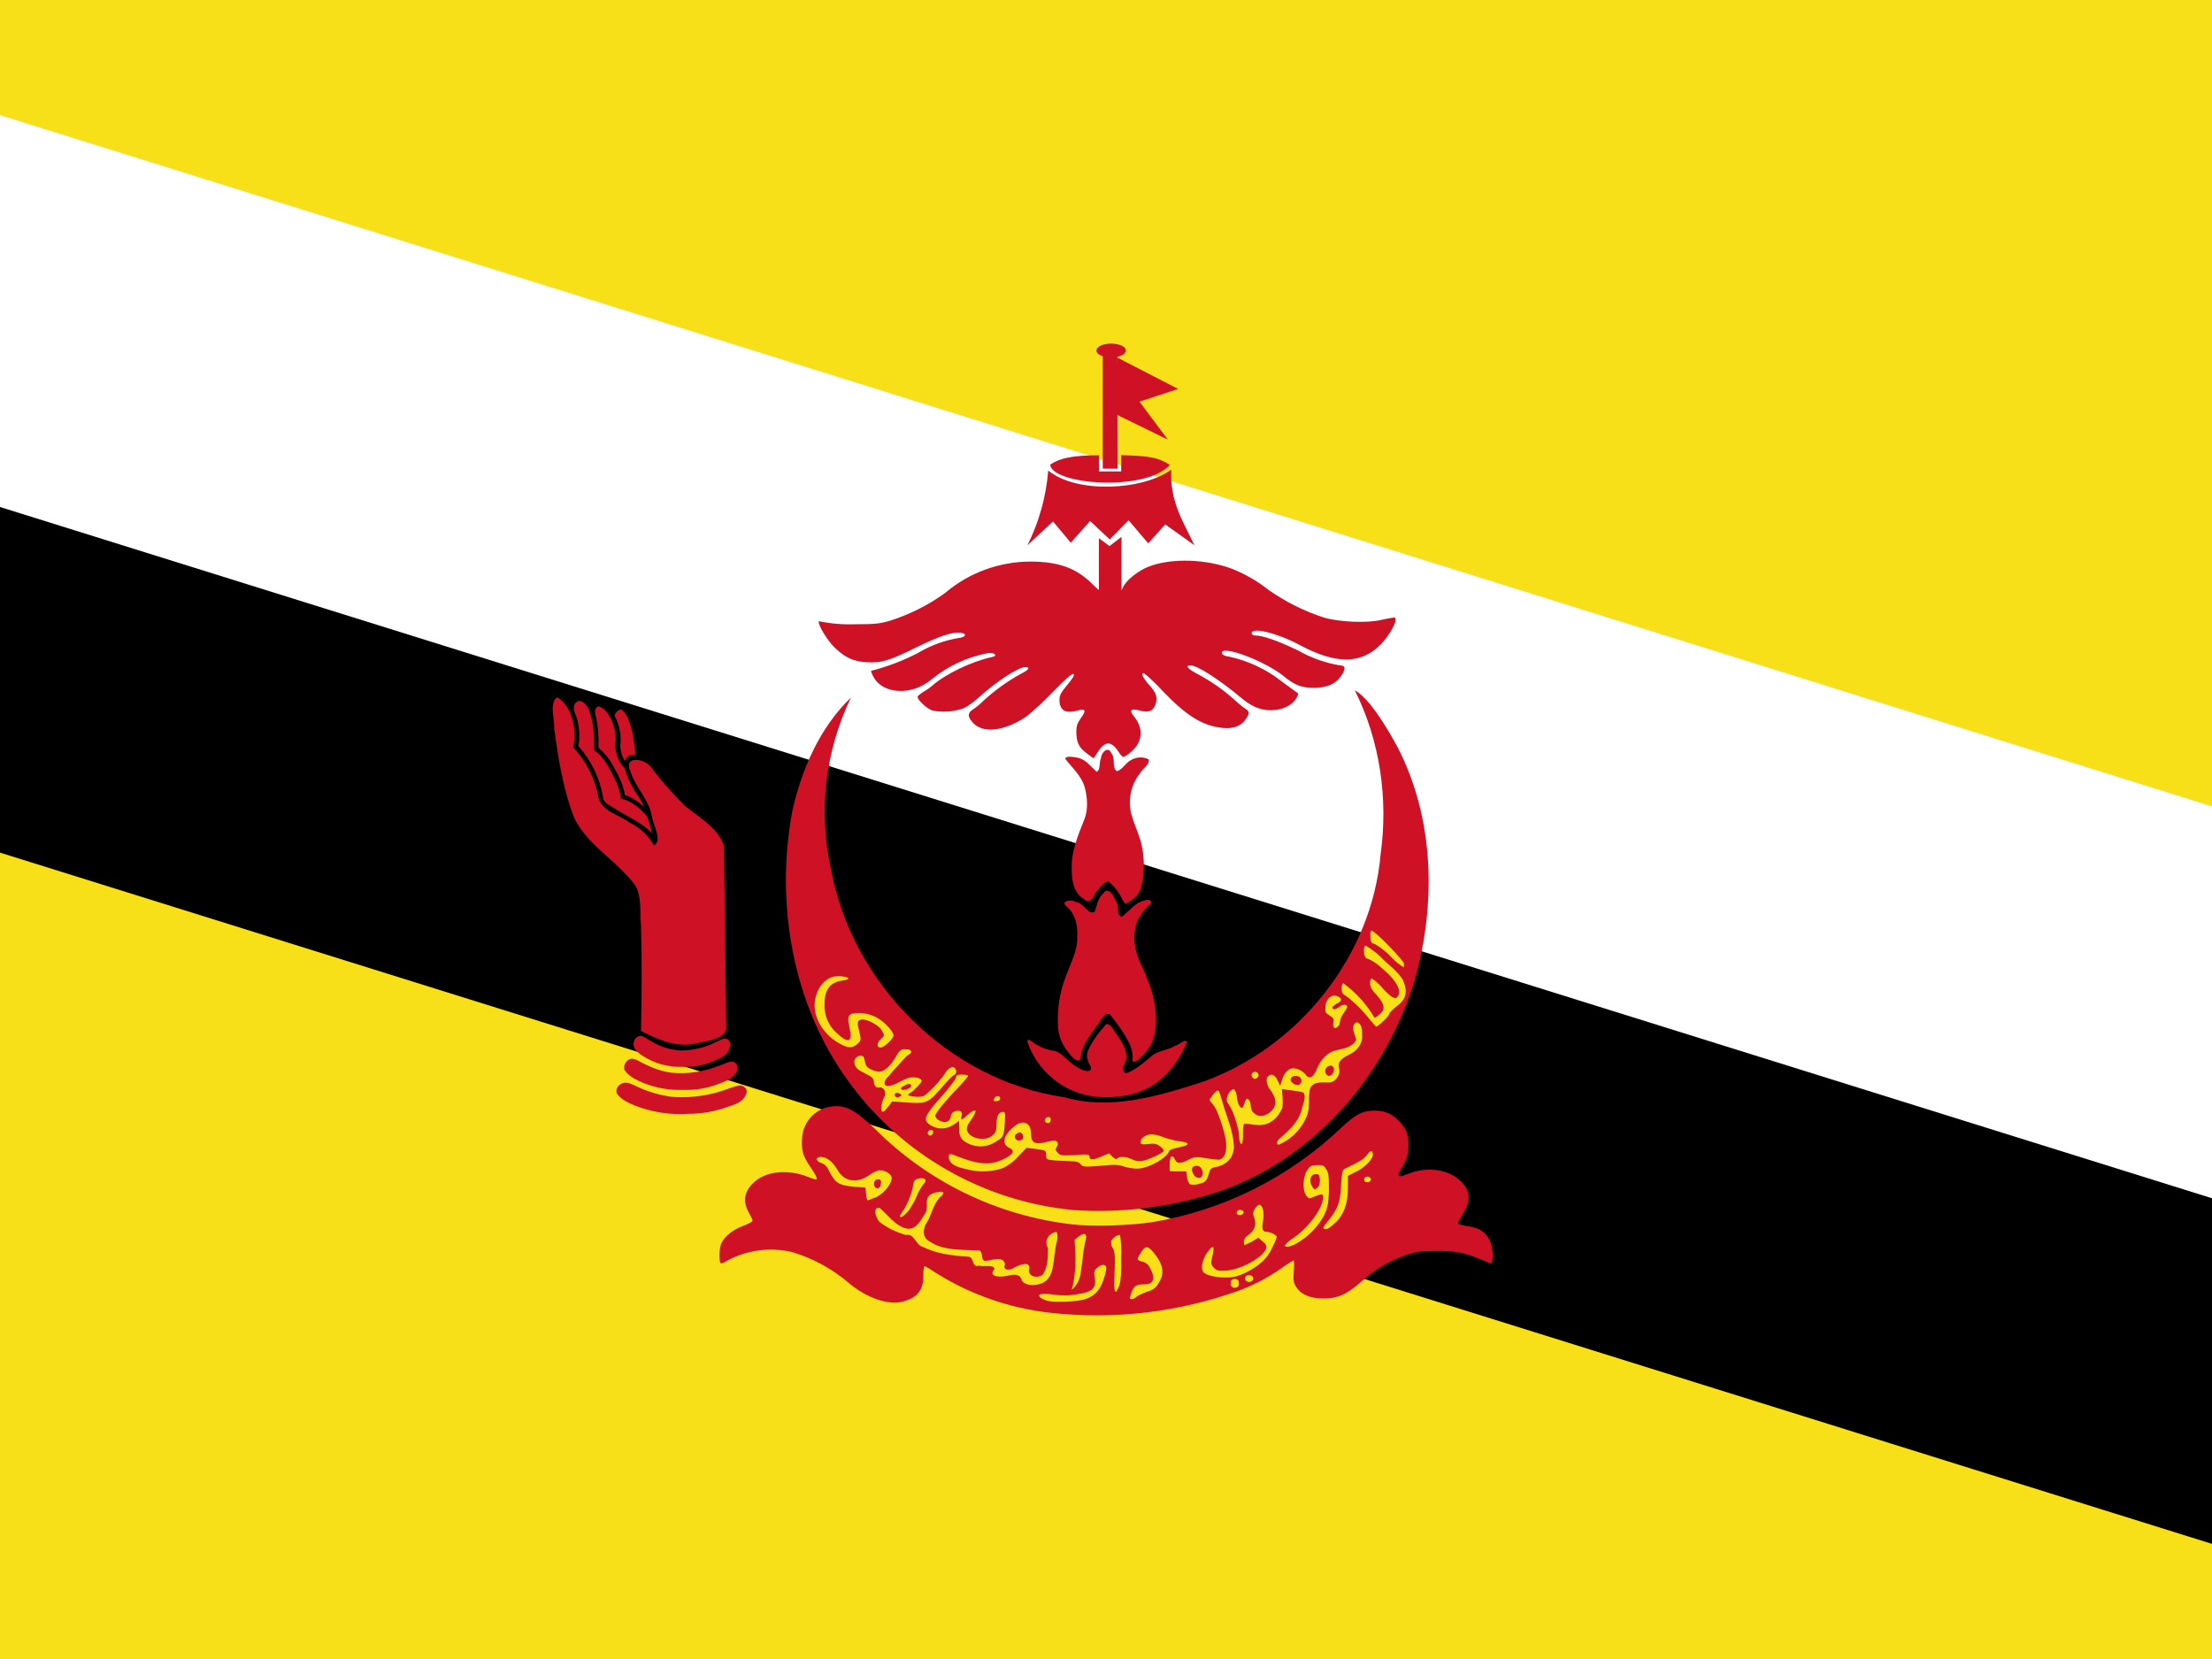 <svg width="24" height="18" viewBox="0 0 24 18" fill="none" xmlns="http://www.w3.org/2000/svg">
<path d="M0 0H24V18H0V0Z" fill="#F7E017"/>
<path d="M0 1.249V9.251L24 13.001V8.749L0 1.249Z" fill="white"/>
<path d="M0 5.501V9.251L24 16.751V13.001L0 5.501Z" fill="black"/>
<path d="M11.393 14.243C10.954 14.194 10.532 14.047 10.158 13.813C10.098 13.773 10.043 13.738 10.033 13.738C10.023 13.738 10.018 13.785 10.018 13.84C10.018 14 9.953 14.08 9.793 14.123C9.638 14.163 9.403 14.083 9.213 13.923C9.033 13.768 8.822 13.653 8.595 13.585C8.359 13.529 8.11 13.561 7.895 13.675C7.874 13.69 7.85 13.701 7.825 13.708C7.798 13.708 7.8 13.535 7.83 13.483C7.868 13.408 7.958 13.338 8.065 13.3C8.12 13.28 8.165 13.255 8.165 13.243C8.165 13.233 8.145 13.193 8.123 13.153C8.05 13.025 8.08 12.903 8.208 12.805C8.338 12.705 8.558 12.69 8.75 12.763C8.783 12.777 8.816 12.788 8.85 12.798C8.875 12.798 8.86 12.76 8.79 12.658C8.71 12.54 8.693 12.483 8.703 12.34C8.71 12.253 8.747 12.171 8.809 12.109C8.871 12.047 8.953 12.009 9.04 12.003C9.185 11.993 9.275 12.043 9.49 12.245C10.068 12.826 10.826 13.193 11.64 13.285C11.848 13.31 12.26 13.298 12.503 13.26C13.271 13.132 13.983 12.777 14.548 12.24C14.708 12.09 14.783 12.05 14.915 12.05C15.028 12.05 15.108 12.085 15.19 12.175C15.265 12.258 15.29 12.335 15.28 12.463C15.275 12.543 15.263 12.58 15.215 12.66C15.145 12.773 15.158 12.785 15.295 12.73C15.485 12.655 15.718 12.69 15.843 12.81C15.953 12.915 15.963 13.02 15.878 13.16C15.845 13.213 15.82 13.26 15.82 13.27C15.82 13.285 15.845 13.29 15.958 13.31C16.108 13.335 16.195 13.445 16.195 13.615C16.195 13.665 16.188 13.708 16.18 13.708C16.173 13.708 16.115 13.685 16.055 13.66C15.88 13.588 15.78 13.57 15.575 13.573C15.42 13.573 15.368 13.58 15.26 13.615C15.08 13.678 14.915 13.775 14.773 13.903C14.613 14.045 14.513 14.09 14.358 14.088C14.213 14.088 14.115 14.045 14.063 13.963C14.035 13.918 14.03 13.893 14.038 13.793C14.043 13.728 14.04 13.675 14.038 13.675C14.03 13.675 13.975 13.71 13.913 13.753C13.77 13.855 13.615 13.938 13.45 14C12.792 14.238 12.088 14.321 11.393 14.243Z" fill="#CF1126"/>
<path d="M11.658 13.13C11.174 13.086 10.706 12.938 10.283 12.698C9.861 12.458 9.495 12.131 9.21 11.738C8.6 10.908 8.41 9.81 8.595 8.808C8.695 8.35 8.895 7.893 9.233 7.568C8.954 8.145 8.878 8.799 9.015 9.425C9.24 10.67 10.29 11.723 11.548 11.905C12.048 12.048 12.56 11.895 13.035 11.743C14.085 11.373 14.885 10.378 14.98 9.265C15.063 8.665 14.973 8.038 14.7 7.49C14.855 7.573 15.05 7.895 15.165 8.11C15.565 8.885 15.583 9.813 15.348 10.64C15.028 11.693 14.223 12.615 13.16 12.95C12.675 13.101 12.167 13.162 11.66 13.13H11.658Z" fill="#CF1126"/>
<path d="M6.8 11.748C6.738 11.738 6.668 11.8 6.693 11.865C6.738 11.93 6.818 11.965 6.888 11.995C7.072 12.067 7.27 12.098 7.468 12.085C7.613 12.085 7.757 12.06 7.893 12.01C7.968 11.985 8.063 11.96 8.093 11.875C8.125 11.823 8.068 11.768 8.015 11.778C7.94 11.795 7.865 11.828 7.79 11.85C7.625 11.897 7.453 11.914 7.283 11.9C7.158 11.882 7.037 11.847 6.923 11.795C6.883 11.778 6.845 11.753 6.8 11.748V11.748Z" fill="#CF1126"/>
<path d="M6.87 11.488C6.808 11.478 6.753 11.553 6.778 11.613C6.828 11.683 6.91 11.72 6.988 11.753C7.123 11.806 7.268 11.83 7.413 11.825H7.45C7.574 11.826 7.696 11.802 7.81 11.755C7.878 11.728 7.963 11.7 7.993 11.625C8.015 11.583 7.998 11.523 7.943 11.518C7.898 11.518 7.855 11.548 7.81 11.56C7.647 11.627 7.471 11.655 7.295 11.64C7.185 11.628 7.083 11.588 6.983 11.54C6.945 11.523 6.913 11.495 6.87 11.49V11.488Z" fill="#CF1126"/>
<path d="M6.958 11.24C6.903 11.233 6.865 11.295 6.875 11.343C6.883 11.388 6.92 11.418 6.953 11.443C7.089 11.537 7.252 11.583 7.418 11.575H7.458C7.562 11.574 7.664 11.55 7.758 11.505C7.82 11.48 7.893 11.448 7.915 11.375C7.925 11.343 7.93 11.295 7.893 11.275C7.853 11.255 7.815 11.288 7.78 11.3C7.661 11.363 7.528 11.396 7.393 11.398C7.277 11.393 7.164 11.358 7.065 11.298C7.028 11.28 6.998 11.248 6.958 11.24V11.24Z" fill="#CF1126"/>
<path d="M6.038 7.568C5.958 7.65 6.02 7.8 6.013 7.905C6.058 8.235 6.11 8.568 6.233 8.88C6.383 9.18 6.703 9.343 6.895 9.61C6.965 9.738 6.94 9.893 6.955 10.035C6.965 10.418 6.963 10.803 6.955 11.185C7.13 11.275 7.318 11.36 7.518 11.328C7.635 11.3 7.855 11.283 7.88 11.165L7.855 9.178C7.788 8.975 7.58 8.87 7.428 8.74C7.3 8.614 7.182 8.48 7.073 8.338C7.008 8.225 6.75 8.188 6.843 8.378C6.898 8.545 7.035 8.668 7.07 8.843C7.078 8.94 7.195 9.118 7.095 9.173C7.034 9.064 6.94 8.977 6.828 8.923C6.718 8.84 6.535 8.805 6.495 8.66C6.459 8.454 6.364 8.263 6.22 8.11C6.258 7.925 6.22 7.693 6.06 7.573L6.038 7.568V7.568Z" fill="#CF1126"/>
<path d="M6.286 7.605C6.211 7.618 6.216 7.71 6.248 7.76C6.285 7.868 6.295 7.983 6.276 8.095C6.413 8.248 6.504 8.436 6.541 8.638C6.541 8.713 6.621 8.738 6.673 8.775C6.796 8.853 6.931 8.91 7.041 9.008C7.063 9.033 7.081 9.058 7.066 9.008C7.048 8.943 7.041 8.873 6.991 8.825C6.921 8.75 6.836 8.685 6.736 8.665C6.728 8.56 6.678 8.465 6.633 8.375C6.583 8.288 6.531 8.195 6.446 8.14C6.446 7.988 6.446 7.828 6.381 7.685C6.361 7.65 6.331 7.608 6.286 7.605Z" fill="#CF1126"/>
<path d="M6.493 7.665C6.443 7.68 6.453 7.745 6.468 7.783C6.49 7.891 6.498 8.002 6.493 8.113C6.59 8.188 6.648 8.298 6.703 8.403C6.738 8.473 6.768 8.548 6.78 8.625C6.858 8.65 6.925 8.7 6.985 8.75C6.96 8.68 6.91 8.625 6.873 8.558C6.835 8.49 6.798 8.418 6.78 8.34C6.705 8.263 6.665 8.15 6.68 8.04C6.685 7.923 6.648 7.8 6.568 7.71C6.548 7.69 6.523 7.668 6.493 7.665Z" fill="#CF1126"/>
<path d="M6.73 7.7C6.7 7.705 6.685 7.73 6.67 7.753C6.663 7.775 6.69 7.798 6.695 7.823C6.728 7.905 6.74 7.994 6.73 8.083C6.728 8.145 6.75 8.208 6.78 8.258C6.786 8.238 6.797 8.221 6.813 8.209C6.829 8.196 6.848 8.189 6.868 8.188C6.88 8.188 6.903 8.193 6.893 8.17C6.883 8.05 6.865 7.93 6.823 7.82C6.81 7.777 6.786 7.738 6.753 7.708C6.748 7.703 6.738 7.698 6.728 7.7H6.73Z" fill="#CF1126"/>
<path d="M11.893 11.9C11.724 11.882 11.564 11.816 11.432 11.709C11.299 11.603 11.2 11.461 11.146 11.3C11.153 11.245 11.22 11.33 11.253 11.338C11.314 11.374 11.382 11.396 11.453 11.403C11.54 11.44 11.595 11.528 11.681 11.575C11.72 11.605 11.861 11.665 11.833 11.568C11.8 11.518 11.778 11.453 11.808 11.393C11.853 11.29 11.925 11.2 12.001 11.113C12.053 11.095 12.091 11.203 12.128 11.238C12.181 11.32 12.245 11.42 12.213 11.52C12.183 11.558 12.163 11.67 12.245 11.635C12.345 11.59 12.428 11.515 12.511 11.445C12.585 11.395 12.678 11.393 12.753 11.345C12.79 11.338 12.863 11.268 12.878 11.305C12.833 11.417 12.771 11.521 12.693 11.613C12.573 11.755 12.407 11.852 12.223 11.885C12.113 11.905 12.003 11.91 11.893 11.9V11.9Z" fill="#CF1126"/>
<path d="M12.288 11.505C12.295 11.438 12.28 11.37 12.245 11.305C12.193 11.2 12.12 11.105 12.045 11.008C11.975 10.968 11.938 11.1 11.893 11.138C11.82 11.245 11.73 11.355 11.725 11.488C11.685 11.55 11.61 11.438 11.578 11.4C11.511 11.314 11.476 11.209 11.478 11.1C11.472 10.924 11.502 10.749 11.568 10.585C11.618 10.445 11.695 10.31 11.688 10.16C11.693 10.043 11.67 9.918 11.578 9.84C11.488 9.77 11.635 9.755 11.68 9.79C11.76 9.798 11.803 9.928 11.875 9.895C11.903 9.828 11.91 9.745 11.97 9.693C12.028 9.613 12.088 9.725 12.108 9.78C12.15 9.825 12.108 9.943 12.173 9.945C12.253 9.888 12.31 9.795 12.413 9.773C12.455 9.748 12.525 9.773 12.47 9.818C12.395 9.89 12.33 9.978 12.315 10.085C12.293 10.218 12.325 10.353 12.383 10.47C12.495 10.705 12.583 10.97 12.525 11.233C12.5 11.348 12.42 11.448 12.325 11.515C12.313 11.523 12.293 11.523 12.288 11.505V11.505Z" fill="#CF1126"/>
<path d="M12.168 9.74C12.134 9.672 12.087 9.613 12.028 9.565C11.968 9.565 11.931 9.64 11.891 9.68C11.863 9.733 11.828 9.82 11.758 9.753C11.646 9.688 11.628 9.545 11.628 9.428C11.621 9.238 11.698 9.06 11.766 8.888C11.808 8.78 11.798 8.658 11.771 8.548C11.738 8.423 11.636 8.333 11.558 8.233C11.563 8.195 11.663 8.215 11.701 8.223C11.786 8.245 11.836 8.318 11.898 8.373C11.943 8.358 11.923 8.268 11.946 8.225C11.946 8.165 12.026 8.088 12.058 8.173C12.108 8.228 12.058 8.335 12.121 8.368C12.181 8.345 12.211 8.28 12.266 8.25C12.294 8.232 12.327 8.221 12.361 8.218C12.396 8.216 12.43 8.223 12.461 8.238C12.483 8.293 12.396 8.338 12.371 8.388C12.321 8.45 12.286 8.523 12.27 8.601C12.253 8.679 12.255 8.76 12.276 8.838C12.311 8.963 12.371 9.075 12.393 9.2C12.42 9.343 12.416 9.489 12.381 9.63C12.358 9.715 12.286 9.77 12.211 9.805C12.191 9.788 12.181 9.763 12.168 9.74V9.74Z" fill="#CF1126"/>
<path d="M11.79 8.173C11.705 8.11 11.678 8.053 11.678 7.935C11.678 7.878 11.69 7.845 11.728 7.79C11.788 7.71 11.778 7.685 11.695 7.708C11.563 7.745 11.5 7.713 11.495 7.6C11.495 7.545 11.505 7.523 11.578 7.433C11.638 7.363 11.66 7.325 11.648 7.313C11.635 7.303 11.565 7.363 11.423 7.508C11.333 7.602 11.238 7.69 11.138 7.773C10.893 7.938 10.658 7.963 10.55 7.835C10.495 7.77 10.498 7.735 10.56 7.695C10.6 7.668 10.637 7.637 10.67 7.603C10.793 7.491 10.928 7.393 11.073 7.313C11.163 7.268 11.183 7.238 11.125 7.238C11.05 7.238 10.813 7.393 10.63 7.558C10.578 7.608 10.5 7.663 10.46 7.683C10.349 7.723 10.229 7.732 10.113 7.708C10.058 7.69 9.955 7.595 9.955 7.56C9.955 7.553 9.98 7.533 10.005 7.515C10.046 7.492 10.085 7.465 10.12 7.435C10.265 7.31 10.54 7.178 10.758 7.13C10.828 7.118 10.8 7.08 10.723 7.085C10.493 7.129 10.278 7.229 10.098 7.378C9.89 7.55 9.578 7.533 9.478 7.345C9.46 7.313 9.448 7.283 9.453 7.278C9.63 7.233 9.801 7.167 9.963 7.083C10.102 7 10.255 6.945 10.415 6.92C10.485 6.908 10.49 6.873 10.423 6.865C10.333 6.855 10.198 6.9 9.96 7.015C9.653 7.168 9.565 7.195 9.405 7.185C9.255 7.175 9.173 7.138 9.055 7.025C8.975 6.95 8.865 6.763 8.885 6.74C9.015 6.767 9.148 6.778 9.28 6.773C9.488 6.773 9.545 6.768 9.655 6.735C9.87 6.667 10.073 6.565 10.255 6.433C10.512 6.215 10.838 6.095 11.175 6.093C11.485 6.093 11.68 6.163 11.855 6.34C11.915 6.4 11.965 6.438 11.973 6.43C11.98 6.423 11.988 6.318 11.99 6.198C11.99 6.198 12.083 6.188 12.103 6.215C12.103 6.408 12.103 6.425 12.133 6.425C12.15 6.425 12.17 6.405 12.183 6.375C12.208 6.313 12.308 6.225 12.413 6.17C12.638 6.058 13.03 6.053 13.345 6.163C13.496 6.22 13.637 6.3 13.763 6.4C13.947 6.529 14.149 6.631 14.363 6.7C14.533 6.75 14.838 6.763 14.99 6.725C15.035 6.715 15.08 6.706 15.125 6.7C15.183 6.7 15.085 6.89 14.97 7.003C14.76 7.208 14.488 7.205 14.105 7C13.865 6.87 13.58 6.8 13.58 6.87C13.58 6.885 13.595 6.895 13.618 6.895C13.7 6.895 13.86 6.95 14.085 7.058C14.227 7.139 14.382 7.194 14.543 7.22C14.6 7.22 14.603 7.258 14.548 7.338C14.49 7.423 14.393 7.463 14.255 7.463C14.123 7.463 14.048 7.435 13.93 7.338C13.73 7.173 13.24 6.988 13.258 7.088C13.263 7.105 13.285 7.118 13.338 7.125C13.549 7.171 13.746 7.265 13.915 7.4L14.063 7.508C14.09 7.523 14.09 7.528 14.068 7.57C14.033 7.64 13.938 7.693 13.838 7.703C13.708 7.718 13.593 7.678 13.475 7.578C13.225 7.37 12.993 7.22 12.918 7.22C12.855 7.22 12.883 7.255 12.993 7.313C13.135 7.388 13.268 7.48 13.388 7.588C13.438 7.635 13.495 7.68 13.513 7.69C13.56 7.715 13.558 7.75 13.508 7.815C13.458 7.88 13.373 7.91 13.265 7.898C13.05 7.875 12.88 7.773 12.615 7.498C12.552 7.427 12.484 7.362 12.41 7.303C12.375 7.303 12.398 7.35 12.465 7.428C12.55 7.52 12.565 7.573 12.533 7.653C12.505 7.718 12.458 7.735 12.363 7.708C12.263 7.683 12.248 7.708 12.313 7.785C12.408 7.908 12.395 8.053 12.275 8.155C12.25 8.179 12.222 8.198 12.19 8.213C12.18 8.213 12.155 8.188 12.133 8.153C12.058 8.038 11.99 8.038 11.915 8.153C11.899 8.178 11.883 8.203 11.865 8.228C11.84 8.21 11.815 8.191 11.79 8.173V8.173Z" fill="#CF1126"/>
<path d="M12.168 5.825L12.038 5.925L11.923 5.84V6.535H12.168V5.825Z" fill="#CF1126"/>
<path d="M11.373 5.108C11.35 5.389 11.274 5.663 11.148 5.915L11.425 5.658L11.618 5.888L11.828 5.653L12.04 5.853L12.245 5.645L12.458 5.895L12.643 5.69L12.958 5.915C12.843 5.665 12.691 5.45 12.708 5.095C12.405 5.32 11.683 5.36 11.373 5.105V5.108Z" fill="#CF1126"/>
<path d="M11.925 4.94C11.812 4.94 11.695 4.943 11.59 4.965C11.521 4.976 11.454 5.002 11.395 5.04C11.402 5.255 12.42 5.343 12.693 5.045C12.631 5.003 12.561 4.974 12.488 4.963C12.387 4.943 12.273 4.943 12.165 4.938V5.115H11.925V4.94V4.94Z" fill="#CF1126"/>
<path d="M12.123 3.85H11.965V5.085H12.125L12.123 3.85Z" fill="#CF1126"/>
<path d="M12.123 3.88L12.063 4.473L12.671 4.77L12.363 4.358L12.783 4.22L12.123 3.88ZM12.056 3.728C11.963 3.728 11.896 3.763 11.896 3.803C11.896 3.843 11.963 3.878 12.056 3.878C12.148 3.878 12.216 3.843 12.216 3.803C12.216 3.763 12.148 3.728 12.056 3.728Z" fill="#CF1126"/>
<path d="M11.775 14.096C11.876 14.062 11.932 14.002 11.973 13.886C11.992 13.826 12.007 13.766 12.003 13.751C11.996 13.714 11.951 13.714 11.906 13.755C11.872 13.781 11.868 13.796 11.876 13.852C11.902 13.991 11.85 14.029 11.587 14.055C11.561 14.055 11.482 14.055 11.418 14.044C11.291 14.029 11.246 14.044 11.291 14.081C11.315 14.097 11.342 14.108 11.37 14.115C11.441 14.134 11.7 14.123 11.775 14.096V14.096ZM12.326 14.074C12.341 14.059 12.39 14.036 12.438 14.018C12.502 13.999 12.536 13.98 12.562 13.935C12.641 13.822 12.626 13.721 12.513 13.586C12.45 13.511 12.423 13.515 12.375 13.598C12.33 13.665 12.333 13.672 12.393 13.688C12.427 13.695 12.457 13.717 12.472 13.748C12.54 13.864 12.521 13.935 12.42 13.935C12.33 13.935 12.307 13.95 12.281 14.01L12.258 14.081C12.258 14.104 12.296 14.1 12.326 14.074V14.074ZM12.146 13.943C12.161 13.894 12.168 13.811 12.165 13.643C12.169 13.562 12.165 13.482 12.153 13.402C12.138 13.387 12.067 13.432 12.056 13.466C12.052 13.494 12.059 13.522 12.075 13.545C12.097 13.59 12.101 13.635 12.093 13.807C12.082 14.033 12.097 14.07 12.146 13.943V13.943Z" fill="#F7E017"/>
<path d="M11.722 13.838L11.748 13.65C11.752 13.586 11.767 13.508 11.775 13.474C11.801 13.387 11.775 13.365 11.707 13.414L11.659 13.451L11.666 13.575C11.677 13.688 11.659 13.894 11.632 13.976C11.625 13.999 11.636 13.991 11.666 13.957C11.688 13.931 11.715 13.875 11.722 13.834V13.838ZM11.347 13.898C11.437 13.822 11.426 13.688 11.448 13.582C11.448 13.511 11.493 13.429 11.463 13.365C11.377 13.38 11.325 13.463 11.37 13.541C11.37 13.635 11.37 13.736 11.321 13.819C11.284 13.875 11.156 13.86 11.164 13.781C11.194 13.669 11.055 13.725 11.002 13.755C10.961 13.785 10.871 13.789 10.905 13.717C10.882 13.616 10.758 13.68 10.691 13.68C10.627 13.68 10.687 13.549 10.594 13.568C10.425 13.556 10.237 13.571 10.087 13.47C10.001 13.429 10.012 13.324 10.061 13.256C10.114 13.166 10.129 13.05 10.211 12.979C10.297 12.9 10.136 12.934 10.098 12.96C10.016 13.005 10.091 13.121 10.024 13.185C9.986 13.252 9.934 13.342 9.844 13.331C9.712 13.305 9.637 13.181 9.544 13.106C9.461 13.088 9.506 13.234 9.551 13.264C9.634 13.326 9.728 13.372 9.829 13.399C9.926 13.38 9.93 13.511 10.016 13.53C10.166 13.605 10.338 13.624 10.507 13.635C10.575 13.639 10.537 13.759 10.623 13.732C10.672 13.748 10.785 13.714 10.789 13.77C10.713 13.86 10.86 13.856 10.912 13.845C10.983 13.83 11.07 13.807 11.088 13.898C11.145 13.961 11.25 13.95 11.321 13.916L11.347 13.898V13.898Z" fill="#F7E017"/>
<path d="M9.855 13.14C9.89 13.091 9.921 13.038 9.945 12.982C9.964 12.934 9.989 12.889 10.02 12.848C10.065 12.803 10.039 12.773 9.968 12.787C9.93 12.795 9.915 12.81 9.911 12.844C9.895 12.936 9.863 13.024 9.818 13.106C9.754 13.2 9.754 13.204 9.78 13.204C9.791 13.204 9.825 13.174 9.855 13.14ZM8.918 12.551C8.846 12.551 8.843 12.596 8.91 12.619C8.948 12.63 8.974 12.656 8.996 12.705C9.06 12.836 9.101 12.863 9.278 12.877L9.39 12.885L9.398 12.956C9.398 12.994 9.409 13.024 9.416 13.024L9.514 12.986C9.596 12.941 9.675 12.844 9.675 12.78C9.675 12.742 9.608 12.697 9.548 12.697C9.521 12.697 9.473 12.72 9.431 12.75C9.304 12.84 9.169 12.825 9.094 12.705C9.038 12.607 8.974 12.555 8.918 12.555V12.551ZM9.529 12.795C9.563 12.795 9.566 12.821 9.551 12.87C9.549 12.877 9.545 12.882 9.539 12.886C9.533 12.89 9.527 12.893 9.52 12.893C9.513 12.893 9.506 12.89 9.5 12.886C9.494 12.882 9.49 12.877 9.488 12.87C9.473 12.832 9.491 12.795 9.525 12.795H9.529ZM14.273 12.645C14.224 12.645 14.213 12.652 14.183 12.697C14.134 12.769 14.13 12.922 14.175 12.975C14.201 13.009 14.205 13.009 14.261 12.982C14.344 12.949 14.359 12.953 14.355 12.994C14.355 13.106 14.198 13.32 14.033 13.432C13.999 13.453 13.968 13.478 13.943 13.508C13.931 13.537 13.991 13.534 14.066 13.492C14.191 13.421 14.293 13.318 14.363 13.193C14.404 13.106 14.411 13.08 14.419 12.93C14.419 12.787 14.419 12.742 14.396 12.697C14.366 12.645 14.359 12.641 14.291 12.641H14.273V12.645ZM14.276 12.739C14.314 12.739 14.314 12.746 14.321 12.799C14.321 12.836 14.318 12.863 14.295 12.885C14.265 12.911 14.258 12.911 14.235 12.87C14.198 12.81 14.22 12.739 14.276 12.739V12.739ZM13.519 13.807C13.665 13.732 13.751 13.654 13.804 13.537C13.823 13.5 13.84 13.461 13.853 13.421C13.853 13.399 13.781 13.365 13.74 13.365C13.699 13.365 13.688 13.335 13.703 13.252C13.721 13.174 13.703 13.072 13.665 13.072C13.654 13.072 13.628 13.091 13.616 13.114C13.594 13.151 13.59 13.166 13.609 13.215C13.635 13.29 13.613 13.35 13.545 13.399C13.511 13.421 13.496 13.447 13.496 13.474L13.5 13.511L13.579 13.474L13.654 13.429L13.695 13.466C13.721 13.481 13.74 13.511 13.74 13.53C13.74 13.62 13.485 13.77 13.313 13.785C13.219 13.793 13.2 13.785 13.17 13.755C13.144 13.729 13.136 13.706 13.144 13.68L13.163 13.582C13.178 13.504 13.148 13.515 13.088 13.605C13.043 13.68 13.028 13.759 13.054 13.8C13.076 13.838 13.219 13.867 13.324 13.86C13.388 13.86 13.451 13.841 13.519 13.807V13.807ZM14.494 13.264C14.584 13.17 14.625 13.057 14.625 12.889V12.758L14.7 12.72C14.801 12.675 14.895 12.581 14.895 12.529C14.895 12.476 14.869 12.476 14.828 12.536C14.794 12.578 14.753 12.604 14.603 12.675C14.565 12.69 14.561 12.701 14.55 12.863C14.543 13.05 14.513 13.117 14.411 13.245C14.348 13.32 14.344 13.335 14.389 13.335C14.408 13.335 14.456 13.301 14.494 13.26V13.264ZM13.493 13.159C13.5 13.133 13.448 13.114 13.429 13.136C13.418 13.144 13.414 13.159 13.421 13.17C13.436 13.193 13.481 13.185 13.493 13.159V13.159ZM14.873 12.803C14.884 12.773 14.831 12.754 14.809 12.776C14.801 12.787 14.798 12.803 14.805 12.814C14.82 12.836 14.865 12.829 14.873 12.803ZM13.211 11.831C13.174 11.85 13.155 11.887 13.133 11.918C13.114 11.929 13.129 11.94 13.136 11.955C13.2 12.019 13.226 12.113 13.256 12.199C13.286 12.3 13.324 12.409 13.294 12.514C13.283 12.551 13.249 12.592 13.204 12.581C13.129 12.578 13.054 12.555 12.979 12.555C12.908 12.559 12.855 12.623 12.788 12.615C12.743 12.615 12.743 12.525 12.705 12.551C12.683 12.6 12.694 12.652 12.69 12.701C12.698 12.713 12.72 12.705 12.731 12.709H12.87C12.878 12.754 12.878 12.81 12.908 12.848C12.956 12.863 13.013 12.848 13.058 12.829C13.103 12.806 13.11 12.75 13.125 12.705C13.14 12.656 13.2 12.668 13.238 12.649C13.283 12.635 13.322 12.606 13.349 12.568C13.376 12.529 13.39 12.482 13.388 12.435C13.38 12.289 13.328 12.158 13.283 12.023C13.264 11.963 13.249 11.899 13.226 11.839L13.211 11.831V11.831ZM12.986 12.649C13.035 12.649 13.058 12.709 13.046 12.75C13.028 12.806 12.956 12.773 12.945 12.731C12.919 12.694 12.934 12.645 12.983 12.649H12.986Z" fill="#F7E017"/>
<path d="M11.1 12.18C11.077 12.18 11.051 12.188 11.025 12.206C10.894 12.3 10.856 12.409 10.95 12.454C11.014 12.484 10.999 12.521 10.894 12.574C10.744 12.649 10.612 12.637 10.361 12.536C10.301 12.51 10.286 12.521 10.297 12.574C10.312 12.63 10.365 12.66 10.489 12.686C10.624 12.724 10.789 12.713 10.894 12.668C10.955 12.636 11.01 12.593 11.055 12.54L11.137 12.454L11.231 12.465C11.347 12.48 11.351 12.48 11.351 12.536C11.351 12.581 11.351 12.581 11.46 12.592L11.636 12.6C11.685 12.6 11.711 12.611 11.726 12.634C11.749 12.66 11.76 12.664 11.936 12.649C12.101 12.634 12.131 12.634 12.206 12.66C12.259 12.675 12.319 12.682 12.36 12.679C12.487 12.664 12.66 12.562 12.686 12.488C12.686 12.476 12.735 12.461 12.787 12.45C12.915 12.424 12.919 12.398 12.802 12.383C12.744 12.375 12.686 12.361 12.63 12.341C12.588 12.323 12.544 12.312 12.499 12.307C12.435 12.307 12.375 12.345 12.375 12.39C12.375 12.416 12.382 12.42 12.461 12.412C12.529 12.405 12.551 12.409 12.589 12.439C12.615 12.457 12.63 12.48 12.626 12.488C12.607 12.518 12.457 12.585 12.394 12.596C12.355 12.603 12.316 12.596 12.281 12.578C12.221 12.547 12.139 12.544 12.12 12.57C12.112 12.581 12.097 12.574 12.071 12.551L12.034 12.514L11.944 12.551C11.854 12.589 11.82 12.589 11.82 12.544C11.82 12.525 11.794 12.521 11.662 12.533C11.516 12.54 11.501 12.536 11.475 12.506C11.449 12.48 11.449 12.469 11.467 12.443C11.482 12.412 11.482 12.405 11.467 12.386C11.452 12.371 11.43 12.371 11.374 12.386C11.227 12.424 11.186 12.405 11.186 12.293C11.186 12.221 11.149 12.18 11.1 12.18V12.18ZM11.062 12.285C11.07 12.285 11.077 12.289 11.089 12.3C11.1 12.311 11.107 12.338 11.1 12.349C11.089 12.383 11.025 12.383 11.014 12.349C11.006 12.33 11.014 12.311 11.032 12.3L11.062 12.285Z" fill="#F7E017"/>
<path d="M10.8 12.39C10.89 12.334 10.89 12.338 10.902 12.184C10.909 12.071 10.909 12.064 10.879 12.064C10.834 12.064 10.812 12.113 10.812 12.203C10.812 12.262 10.804 12.289 10.774 12.315C10.699 12.39 10.519 12.356 10.493 12.266C10.485 12.236 10.496 12.206 10.534 12.154C10.613 12.041 10.598 12.011 10.496 12.098C10.433 12.158 10.421 12.158 10.433 12.109C10.444 12.06 10.421 12.041 10.365 12.056C10.339 12.064 10.32 12.079 10.316 12.116C10.309 12.146 10.294 12.165 10.268 12.172C10.223 12.184 10.148 12.143 10.148 12.105C10.148 12.079 10.26 11.94 10.406 11.79C10.459 11.734 10.504 11.678 10.504 11.674C10.504 11.666 10.474 11.659 10.44 11.659C10.388 11.659 10.373 11.666 10.373 11.689C10.373 11.704 10.302 11.801 10.211 11.902C10.024 12.113 10.009 12.154 10.099 12.21C10.136 12.233 10.18 12.245 10.224 12.243C10.268 12.242 10.31 12.228 10.347 12.203L10.406 12.161V12.236C10.406 12.33 10.425 12.367 10.5 12.405C10.547 12.429 10.6 12.44 10.652 12.438C10.705 12.435 10.756 12.419 10.8 12.39V12.39ZM14.715 11.092C14.648 11.134 14.7 11.22 14.715 11.28C14.685 11.355 14.584 11.377 14.509 11.393C14.404 11.411 14.329 11.498 14.291 11.591C14.269 11.651 14.216 11.741 14.16 11.651C14.111 11.602 14.021 11.561 13.965 11.621C13.92 11.662 13.909 11.723 13.89 11.779C13.864 11.738 13.853 11.674 13.8 11.659C13.71 11.67 13.744 11.783 13.785 11.828C13.823 11.884 13.86 11.951 13.823 12.015C13.785 12.09 13.673 12.143 13.609 12.079C13.549 12.045 13.59 11.929 13.527 11.921C13.496 11.944 13.496 12.068 13.448 12C13.41 11.944 13.433 11.865 13.388 11.816C13.339 11.824 13.298 11.91 13.313 11.955C13.38 12.045 13.41 12.158 13.437 12.266C13.451 12.311 13.433 12.398 13.474 12.416C13.5 12.345 13.474 12.266 13.496 12.195C13.564 12.188 13.635 12.217 13.703 12.203C13.804 12.191 13.879 12.105 13.913 12.019C13.924 11.951 13.913 11.884 13.909 11.816C13.984 11.831 14.066 11.831 14.142 11.854C14.179 11.91 14.13 11.992 14.119 12.053C14.082 12.18 13.98 12.27 13.886 12.352C13.845 12.379 13.841 12.443 13.898 12.409C14.026 12.348 14.126 12.241 14.179 12.109C14.22 12.011 14.187 11.902 14.216 11.805C14.254 11.73 14.348 11.745 14.419 11.745C14.49 11.745 14.55 11.659 14.528 11.588C14.505 11.505 14.591 11.467 14.648 11.438C14.726 11.4 14.787 11.321 14.779 11.231C14.779 11.182 14.779 11.096 14.715 11.092V11.092ZM14.441 11.561C14.524 11.584 14.427 11.741 14.382 11.64C14.367 11.602 14.4 11.561 14.441 11.561ZM14.055 11.674C14.164 11.67 14.123 11.824 14.033 11.756C13.984 11.73 13.999 11.674 14.055 11.674ZM10.125 12.285C10.125 12.27 10.118 12.259 10.103 12.259C10.076 12.259 10.058 12.285 10.069 12.307C10.084 12.334 10.118 12.319 10.125 12.285ZM11.4 12.15C11.4 12.124 11.389 12.116 11.37 12.12C11.329 12.127 11.322 12.184 11.367 12.184C11.389 12.184 11.4 12.172 11.4 12.146V12.15ZM9.825 11.385C9.776 11.374 9.743 11.419 9.724 11.46C9.686 11.524 9.641 11.588 9.574 11.621C9.525 11.636 9.473 11.617 9.428 11.591C9.379 11.565 9.39 11.505 9.368 11.464C9.33 11.434 9.266 11.475 9.27 11.52C9.266 11.58 9.319 11.614 9.368 11.636C9.405 11.662 9.465 11.674 9.48 11.723C9.48 11.764 9.495 11.812 9.544 11.797C9.6 11.797 9.619 11.865 9.593 11.906C9.568 11.952 9.558 12.005 9.566 12.056C9.593 12.082 9.619 12.019 9.641 12.004L9.679 11.951C9.78 11.955 9.878 11.97 9.979 11.966C10.054 11.966 10.11 11.921 10.155 11.869C10.223 11.801 10.275 11.723 10.347 11.666C10.399 11.651 10.373 11.554 10.316 11.584C10.268 11.602 10.253 11.659 10.219 11.693C10.164 11.765 10.101 11.83 10.031 11.887C9.975 11.91 9.915 11.899 9.859 11.887C9.836 11.869 9.904 11.85 9.915 11.828C9.945 11.797 9.983 11.768 10.002 11.726C9.983 11.689 9.93 11.689 9.893 11.689C9.803 11.696 9.731 11.775 9.638 11.783C9.566 11.783 9.604 11.707 9.638 11.681C9.698 11.606 9.765 11.539 9.829 11.467C9.848 11.445 9.915 11.422 9.874 11.393C9.859 11.385 9.84 11.385 9.825 11.385V11.385ZM9.87 11.76C9.919 11.786 9.84 11.828 9.81 11.824C9.769 11.835 9.765 11.794 9.803 11.786C9.825 11.771 9.848 11.76 9.87 11.76ZM9.728 11.857C9.754 11.857 9.81 11.884 9.758 11.899C9.72 11.929 9.683 11.869 9.728 11.857Z" fill="#F7E017"/>
<path d="M10.852 11.918C10.852 11.88 10.793 11.887 10.785 11.925C10.777 11.947 10.785 11.951 10.815 11.947C10.838 11.947 10.852 11.932 10.852 11.918ZM13.654 11.67C13.661 11.636 13.616 11.614 13.59 11.64C13.564 11.662 13.59 11.711 13.62 11.704C13.635 11.704 13.65 11.685 13.658 11.67H13.654ZM9.3 11.329C9.341 11.291 9.345 11.287 9.326 11.205C9.296 11.089 9.3 11.074 9.345 11.062C9.401 11.051 9.544 11.126 9.57 11.186C9.6 11.235 9.596 11.239 9.555 11.276C9.51 11.318 9.51 11.366 9.555 11.366C9.592 11.366 9.694 11.269 9.694 11.235C9.694 11.186 9.581 11.07 9.491 11.029C9.437 11.004 9.378 10.991 9.319 10.991C9.202 10.991 9.187 11.018 9.217 11.149C9.255 11.306 9.206 11.329 9.079 11.209C9.033 11.169 8.998 11.119 8.975 11.063C8.952 11.007 8.943 10.947 8.947 10.886C8.947 10.736 9.007 10.658 9.139 10.639C9.229 10.627 9.225 10.605 9.139 10.594C9.004 10.571 8.891 10.661 8.85 10.819C8.801 10.995 8.91 11.209 9.101 11.318C9.202 11.374 9.24 11.377 9.3 11.329V11.329ZM14.52 11.134C14.531 11.126 14.539 11.1 14.539 11.081C14.539 11.062 14.557 11.021 14.58 10.991C14.602 10.961 14.617 10.931 14.617 10.924C14.617 10.894 14.569 10.894 14.531 10.924C14.49 10.957 14.456 10.961 14.456 10.924L14.501 10.89C14.561 10.864 14.565 10.834 14.516 10.811C14.453 10.781 14.385 10.834 14.381 10.924C14.377 10.984 14.381 10.991 14.426 11.018C14.467 11.044 14.475 11.055 14.467 11.092C14.456 11.152 14.482 11.175 14.52 11.134V11.134ZM15.008 11.081C15.045 11.044 15.075 11.01 15.075 10.999C15.075 10.988 15.109 10.954 15.146 10.924C15.251 10.849 15.277 10.774 15.229 10.65C15.21 10.601 15.154 10.537 15.023 10.425C14.963 10.361 14.895 10.306 14.82 10.26C14.786 10.26 14.794 10.387 14.828 10.399C14.891 10.421 14.932 10.447 15.03 10.537C15.15 10.643 15.203 10.744 15.172 10.8C15.146 10.852 15.109 10.838 15.004 10.725C14.97 10.683 14.929 10.646 14.884 10.616C14.873 10.616 14.865 10.639 14.865 10.669C14.865 10.706 14.884 10.744 14.94 10.8C15.026 10.898 15.034 10.954 14.966 11.006C14.951 11.022 14.933 11.034 14.914 11.044C14.828 10.897 14.713 10.769 14.576 10.669C14.565 10.669 14.557 10.684 14.557 10.721C14.557 10.77 14.565 10.785 14.602 10.804C14.701 10.879 14.789 10.968 14.865 11.066L14.932 11.141C14.96 11.124 14.986 11.102 15.008 11.078V11.081ZM15.232 10.451C15.214 10.406 14.918 10.099 14.884 10.099C14.869 10.099 14.865 10.117 14.869 10.166C14.869 10.226 14.88 10.234 14.921 10.245C14.985 10.283 15.043 10.329 15.094 10.384C15.134 10.428 15.181 10.466 15.232 10.496V10.451V10.451ZM13.44 13.924C13.442 13.929 13.442 13.935 13.441 13.941C13.44 13.947 13.437 13.952 13.433 13.957C13.429 13.962 13.423 13.965 13.417 13.968C13.411 13.971 13.404 13.972 13.397 13.972C13.39 13.972 13.383 13.971 13.377 13.968C13.37 13.965 13.365 13.962 13.361 13.957C13.357 13.952 13.354 13.947 13.353 13.941C13.351 13.935 13.352 13.929 13.354 13.924C13.352 13.918 13.351 13.912 13.353 13.906C13.354 13.901 13.357 13.895 13.361 13.891C13.365 13.886 13.37 13.882 13.377 13.88C13.383 13.877 13.39 13.876 13.397 13.876C13.404 13.876 13.411 13.877 13.417 13.88C13.423 13.882 13.429 13.886 13.433 13.891C13.437 13.895 13.44 13.901 13.441 13.906C13.442 13.912 13.442 13.918 13.44 13.924V13.924ZM13.598 13.871C13.598 13.876 13.596 13.881 13.594 13.886C13.592 13.89 13.588 13.894 13.584 13.898C13.58 13.901 13.575 13.904 13.57 13.906C13.564 13.908 13.558 13.909 13.553 13.909C13.547 13.909 13.541 13.908 13.535 13.906C13.53 13.904 13.525 13.901 13.521 13.898C13.517 13.894 13.513 13.89 13.511 13.886C13.509 13.881 13.508 13.876 13.508 13.871C13.508 13.866 13.509 13.861 13.511 13.857C13.513 13.852 13.517 13.848 13.521 13.845C13.525 13.841 13.53 13.838 13.535 13.837C13.541 13.835 13.547 13.834 13.553 13.834C13.558 13.834 13.564 13.835 13.57 13.837C13.575 13.838 13.58 13.841 13.584 13.845C13.588 13.848 13.592 13.852 13.594 13.857C13.596 13.861 13.598 13.866 13.598 13.871V13.871Z" fill="#F7E017"/>
</svg>
